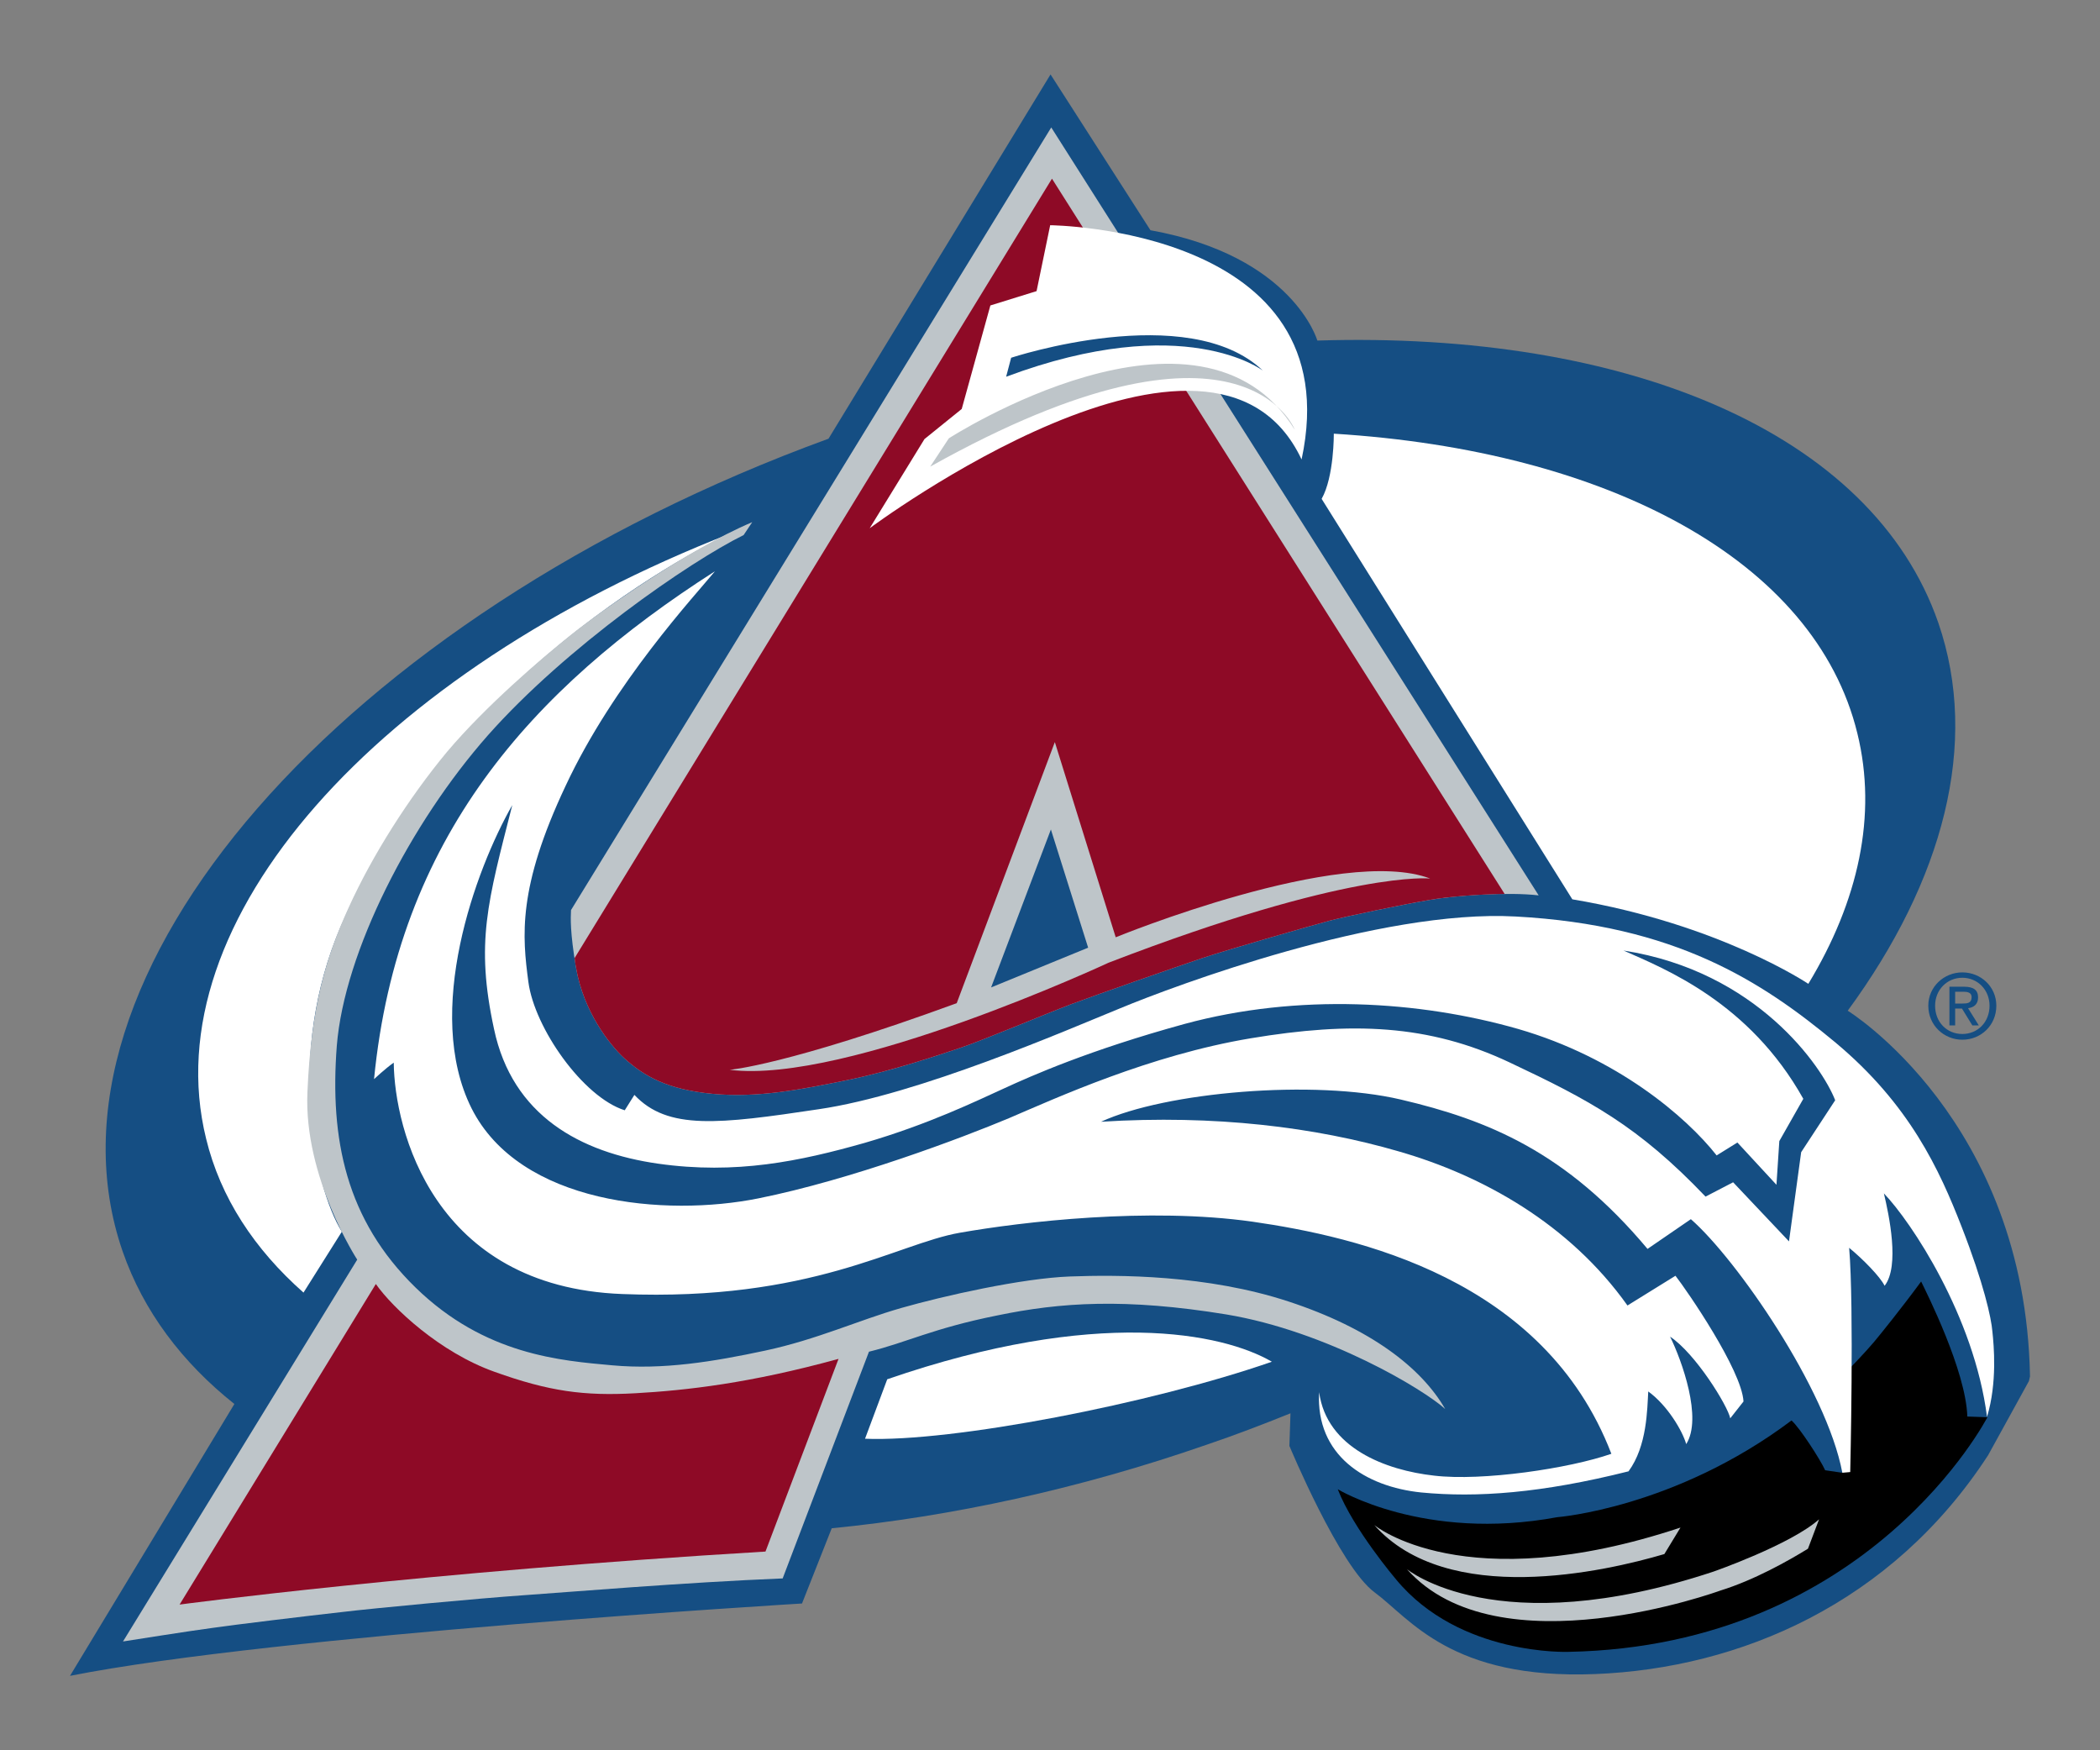 <?xml version="1.0" encoding="UTF-8" standalone="no"?>
<!-- Created with Inkscape (http://www.inkscape.org/) -->
<svg
   xmlns:svg="http://www.w3.org/2000/svg"
   xmlns="http://www.w3.org/2000/svg"
   version="1.0"
   width="300"
   height="250"
   id="svg5002">
  <rect width="100%" height="100%" fill="#808080" stroke="none"/>
  <defs
     id="defs3" />
  <g
     transform="translate(-26.987,-17.072)"
     id="layer1">
    <g
       transform="translate(10,10.631)"
       id="g5028">
      <path
         d="M 306.834,203.705 L 301.002,214.295 C 287.24,235.476 265.548,244.736 244.879,245.554 C 224.261,246.373 218.429,237.624 213.364,233.89 C 208.35,230.206 201.188,212.965 201.188,212.965 L 201.341,208.309 C 197.402,209.895 193.412,211.43 189.319,212.812 C 171.055,219.155 152.893,223.044 135.805,224.732 L 131.559,235.476 C 131.559,235.476 56.405,239.978 26.987,245.81 L 50.47,206.979 C 43.001,201.045 37.475,193.729 34.508,185.185 C 20.899,145.843 65.869,94.427 135.345,69.102 L 167.064,17.072 L 181.338,39.327 C 201.751,43.011 205.178,55.085 205.178,55.085 C 249.279,53.703 284.426,68.13 293.89,95.399 C 299.825,112.64 294.607,132.183 280.947,150.805 C 280.947,150.805 306.322,166.409 306.987,203.04 L 306.834,203.705"
         id="path1015"
         style="fill:#154e83;fill-rule:nonzero;stroke:none" />
      <path
         d="M 241.605,134.894 L 205.792,77.697 C 207.583,74.525 207.532,68.386 207.532,68.386 C 246.516,70.791 276.291,86.395 282.328,111.207 C 285.193,122.872 282.482,135.15 275.319,146.968 C 275.319,146.968 262.631,138.425 241.605,134.894"
         id="path1017"
         style="fill:#ffffff;fill-rule:nonzero;stroke:none" />
      <path
         d="M 291.435,189.482 C 288.467,193.524 285.449,197.208 285.449,197.208 C 284.579,198.333 282.942,200.124 281.407,201.71 L 280.179,216.802 L 277.724,216.444 C 277.059,214.96 274.091,210.356 272.915,209.333 C 256.236,221.867 239.456,223.146 239.456,223.146 C 220.424,226.676 208.095,219.155 208.095,219.155 C 210.295,224.834 216.434,232.048 216.434,232.048 C 225.489,242.996 241.042,242.382 241.042,242.382 C 284.068,241.564 300.899,208.872 300.899,208.872 L 298.034,208.77 C 297.83,202.221 292.202,191.068 291.435,189.482"
         id="path1019"
         style="fill:#000000;fill-rule:nonzero;stroke:none" />
      <path
         d="M 254.753,228.415 C 246.26,230.922 223.75,236.038 213.313,224.271 C 213.313,224.271 226.103,234.913 257.055,224.63 L 254.753,228.415"
         id="path1021"
         style="fill:#bec5c9;fill-rule:nonzero;stroke:none" />
      <path
         d="M 261.762,230.922 C 230.759,241.205 217.969,230.564 217.969,230.564 C 231.014,245.247 262.734,233.634 262.734,233.634 C 267.543,232.15 272.454,229.387 275.268,227.648 L 276.854,223.453 C 272.761,227.085 261.762,230.922 261.762,230.922"
         id="path1023"
         style="fill:#bec5c9;fill-rule:nonzero;stroke:none" />
      <path
         d="M 119.127,88.032 C 92.831,104.863 73.799,126.146 70.422,160.577 C 70.422,160.577 72.06,159.042 73.236,158.224 C 73.339,167.739 78.864,190.25 105.876,191.273 C 132.889,192.347 145.065,184.111 154.069,182.525 C 163.074,180.939 181.082,178.841 195.918,180.939 C 210.755,183.087 237.563,189.022 247.181,214.091 C 241.195,216.188 228.763,218.03 221.857,217.211 C 214.95,216.444 206.509,213.272 205.434,205.291 C 204.923,214.295 212.034,218.797 220.015,219.616 C 227.945,220.383 237.205,219.718 249.637,216.597 C 252.297,212.965 252.297,207.747 252.451,205.189 C 255.213,207.184 257.362,210.867 257.874,212.709 C 260.227,209.026 257.26,200.789 255.571,197.361 C 259.204,199.766 263.808,207.235 264.166,209.026 L 266.059,206.621 C 265.803,202.119 257.976,190.761 256.339,188.664 L 249.483,192.91 C 241.195,181.246 228.763,174.339 216.843,170.911 C 204.923,167.432 190.496,165.642 174.278,166.665 C 183.487,162.419 204.667,160.577 217.099,163.493 C 229.531,166.409 240.735,170.962 252.348,184.827 L 258.539,180.581 C 265.036,186.259 277.928,204.831 280.179,216.802 L 281.305,216.7 C 281.305,216.7 281.868,193.115 281.151,184.673 C 283.096,186.259 285.602,188.817 286.216,190.096 C 288.416,187.283 286.83,179.916 286.114,176.897 C 290.002,180.939 299.006,194.445 300.848,208.821 C 302.332,203.91 301.82,198.589 301.616,196.645 C 301.462,194.701 300.388,189.789 297.216,181.655 C 294.044,173.52 289.798,164.209 279.207,155.359 C 268.617,146.559 256.288,138.578 233.521,137.35 C 214.08,136.276 184.817,147.224 177.04,150.447 C 169.264,153.619 148.237,162.777 133.963,164.874 C 119.639,167.023 112.374,167.893 107.616,162.828 L 106.235,165.028 C 100.249,163.135 93.342,153.261 92.472,146.713 C 91.603,140.164 90.887,133.309 97.793,118.677 C 104.649,103.994 116.313,91.459 119.127,88.032"
         id="path1025"
         style="fill:#ffffff;fill-rule:nonzero;stroke:none" />
      <path
         d="M 90.17,121.439 C 84.901,130.648 77.483,150.959 84.338,164.721 C 91.245,178.483 112.067,180.274 125.317,177.613 C 138.568,174.953 154.428,168.967 161.13,166.153 C 167.832,163.288 181.236,157.149 195.663,154.745 C 210.09,152.34 221.089,152.749 232.6,158.172 C 244.111,163.595 251.018,167.279 260.636,177.358 L 264.576,175.311 L 272.557,183.753 L 274.296,171.014 L 279.156,163.595 C 277.314,158.838 268.003,145.178 248.921,142.21 C 254.804,144.82 266.878,149.577 274.603,163.391 L 271.175,169.428 L 270.766,175.669 L 265.189,169.632 L 262.222,171.474 C 257.874,165.949 248,157.507 233.879,153.415 C 219.759,149.373 202.416,148.298 186.198,152.698 C 172.589,156.433 164.301,160.117 160.413,161.907 C 156.576,163.647 149.67,167.023 140.512,169.683 C 131.303,172.293 122.145,174.237 110.992,172.651 C 99.891,171.065 90.17,165.795 87.561,153.415 C 84.901,141.085 86.64,135.304 90.17,121.439"
         id="path1027"
         style="fill:#154e83;fill-rule:nonzero;stroke:none" />
      <path
         d="M 143.735,203.449 L 140.563,211.942 C 152.995,212.453 181.491,206.928 198.681,200.942 C 191.672,196.85 173.664,193.115 143.735,203.449"
         id="path1029"
         style="fill:#ffffff;fill-rule:nonzero;stroke:none" />
      <path
         d="M 98.561,136.429 L 167.166,24.644 L 236.796,134.332 C 232.447,133.82 224.875,134.332 221.14,134.997 C 217.457,135.611 209.169,137.35 206.867,137.964 C 204.565,138.578 192.747,141.955 188.756,143.285 C 184.817,144.615 173.51,148.554 169.98,149.884 C 166.45,151.215 157.599,154.949 154.274,156.075 C 150.897,157.2 144.451,159.4 137.954,160.73 C 131.405,162.061 125.215,163.288 118.769,162.675 C 112.323,162.061 108.997,160.168 106.132,157.558 C 104.035,155.614 100.351,150.908 99.277,144.666 C 98.407,139.55 98.509,137.555 98.561,136.429"
         id="path1031"
         style="fill:#bec5c9;fill-rule:nonzero;stroke:none" />
      <path
         d="M 167.269,31.96 L 231.935,134.127 C 228.047,134.178 223.699,134.536 221.14,134.997 C 217.457,135.611 209.169,137.35 206.867,137.964 C 204.565,138.578 192.747,141.955 188.756,143.285 C 184.817,144.615 173.51,148.554 169.98,149.884 C 166.45,151.215 157.599,154.949 154.274,156.075 C 150.897,157.2 144.451,159.4 137.954,160.73 C 131.405,162.061 125.215,163.288 118.769,162.675 C 112.323,162.061 108.997,160.168 106.132,157.558 C 104.035,155.614 100.351,150.908 99.277,144.666 C 99.174,144.206 99.123,143.745 99.072,143.285 L 167.269,31.96 z M 121.225,159.247 C 138.005,161.344 175.352,143.95 175.352,143.95 C 209.885,130.648 221.294,131.927 221.294,131.927 C 208.606,127.118 176.375,140.317 176.375,140.317 L 167.678,112.435 L 153.66,149.731 C 129.308,158.633 121.225,159.247 121.225,159.247"
         id="path1033"
         style="fill:#8e0a26;fill-rule:nonzero;stroke:none" />
      <path
         d="M 158.572,147.48 L 172.436,141.801 L 167.115,124.918 L 158.572,147.48"
         id="path1035"
         style="fill:#154e83;fill-rule:nonzero;stroke:none" />
      <path
         d="M 60.344,191.068 C 53.335,184.878 48.475,177.511 46.428,169.07 C 38.754,137.862 70.985,102.305 121.276,82.66 C 121.276,82.66 82.24,100.31 65.665,138.783 C 57.888,156.842 61.776,175.823 65.818,182.371 L 60.344,191.068"
         id="path1037"
         style="fill:#ffffff;fill-rule:nonzero;stroke:none" />
      <path
         d="M 123.22,82.865 L 124.448,81.023 C 115.136,84.962 102.602,93.864 98.458,97.189 C 94.365,100.464 86.436,107.217 80.859,113.816 C 75.334,120.467 70.167,128.653 66.841,135.969 C 63.516,143.234 61.418,150.243 60.907,162.419 C 60.344,174.595 68.018,186.362 68.018,186.362 L 34.559,240.899 C 34.559,240.899 44.586,239.313 47.4,238.954 C 50.163,238.545 61.162,237.215 65.767,236.703 C 70.422,236.141 85.771,234.708 91.756,234.299 C 97.691,233.89 114.778,232.457 128.796,231.894 L 141.126,199.51 C 146.549,198.18 150.232,196.184 159.39,194.343 C 168.497,192.45 177.757,191.836 192.184,194.189 C 206.611,196.594 220.424,204.933 223.443,207.696 C 220.015,201.761 212.75,196.184 201.086,192.347 C 189.421,188.51 176.733,188.51 169.827,188.766 C 162.971,189.022 151.818,191.529 145.73,193.268 C 139.642,195.008 133.708,197.77 126.289,199.356 C 118.871,200.942 111.709,202.119 104.444,201.454 C 97.179,200.789 86.282,200.021 76.357,190.352 C 66.432,180.683 64.079,169.172 65.102,155.819 C 66.176,142.415 75.59,124.049 86.691,111.463 C 97.844,98.878 115.443,86.702 123.22,82.865"
         id="path1039"
         style="fill:#bec5c9;fill-rule:nonzero;stroke:none" />
      <path
         d="M 136.777,200.533 L 126.341,228.057 C 77.483,230.973 42.642,235.629 42.642,235.629 L 70.678,189.841 C 73.083,193.268 79.836,199.612 87.612,202.375 C 95.44,205.189 100.453,205.854 107.769,205.444 C 115.034,205.035 124.141,204.012 136.777,200.533"
         id="path1041"
         style="fill:#8e0a26;fill-rule:nonzero;stroke:none" />
      <path
         d="M 202.927,72.07 C 210.039,38.969 167.013,38.611 167.013,38.611 L 165.069,48.024 L 158.469,50.071 L 154.376,64.856 L 149.056,69.154 L 141.228,81.892 C 141.228,81.892 190.342,45.262 202.927,72.07"
         id="path1043"
         style="fill:#ffffff;fill-rule:nonzero;stroke:none" />
      <path
         d="M 160.72,60.252 L 161.436,57.54 C 161.436,57.54 186.71,49.201 197.402,59.382 C 197.402,59.382 186.198,50.736 160.72,60.252"
         id="path1045"
         style="fill:#154e83;fill-rule:nonzero;stroke:none" />
      <path
         d="M 152.535,69.051 C 152.535,69.051 188.398,45.927 201.955,67.823 C 201.955,67.823 194.486,48.127 149.874,73.093 L 152.535,69.051"
         id="path1047"
         style="fill:#bec5c9;fill-rule:nonzero;stroke:none" />
      <path
         d="M 292.458,150.089 C 292.458,147.378 294.709,145.331 297.318,145.331 C 299.978,145.331 302.178,147.378 302.178,150.089 C 302.178,152.903 299.978,154.949 297.318,154.949 C 294.709,154.949 292.458,152.903 292.458,150.089 z M 297.318,154.131 C 299.518,154.131 301.206,152.442 301.206,150.089 C 301.206,147.838 299.518,146.099 297.318,146.099 C 295.118,146.099 293.43,147.838 293.43,150.089 C 293.43,152.442 295.118,154.131 297.318,154.131 z M 296.295,152.903 L 295.476,152.903 L 295.476,147.378 L 297.574,147.378 C 298.904,147.378 299.569,147.838 299.569,148.912 C 299.569,149.936 298.904,150.345 298.137,150.447 L 299.671,152.903 L 298.751,152.903 L 297.267,150.498 L 296.295,150.498 L 296.295,152.903 z M 297.318,149.782 C 298.034,149.782 298.648,149.731 298.648,148.861 C 298.648,148.196 298.034,148.094 297.472,148.094 L 296.295,148.094 L 296.295,149.782 L 297.318,149.782"
         id="path1049"
         style="fill:#154e83;fill-rule:nonzero;stroke:none" />
    </g>
  </g>
</svg>
